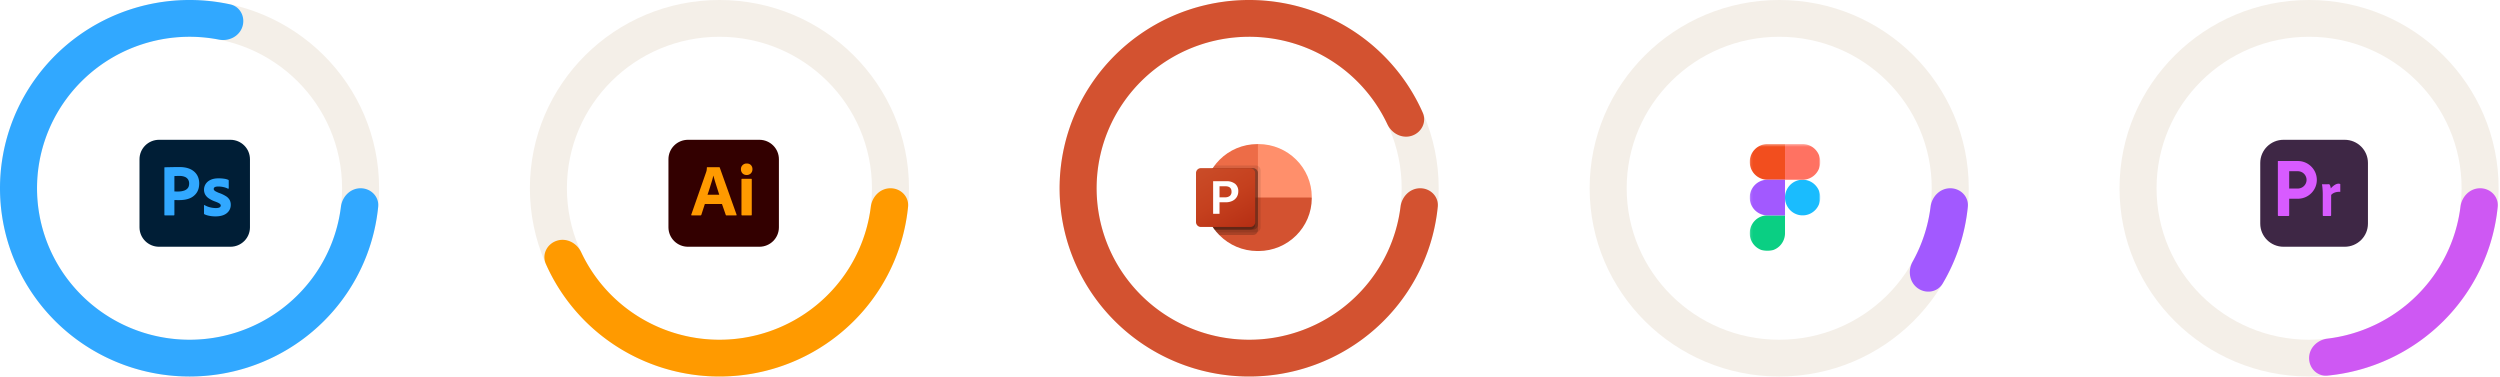 <svg xmlns="http://www.w3.org/2000/svg" width="996" height="150" fill="none"><g filter="url(#a)"><path fill="#3E2745" d="M932.116 96.307H907.76c-5.123 0-9.276-4.124-9.276-9.212v-24.19c0-5.087 4.153-9.212 9.276-9.212h24.356c5.123 0 9.276 4.125 9.276 9.212v24.19c0 5.088-4.153 9.212-9.276 9.212Z"/></g><path fill="#D85BFF" d="M928.736 77.678s.984-1.384 3.568-1.245a.061.061 0 0 0 .065-.061v-2.996c0-.02-.01-.038-.028-.048-.208-.117-1.555-.725-3.771 1.735.033.016-.117-1.308-.617-1.672l-2.883.033s.317 1.523.317 4.121v8.213c0 .172.14.31.312.31h2.709a.311.311 0 0 0 .312-.31l.016-8.08ZM922.427 68.74a7.478 7.478 0 0 0-1.62-2.386 7.563 7.563 0 0 0-5.349-2.2H907.5v21.6c0 .172.14.311.312.311h3.891a.312.312 0 0 0 .313-.31v-6.578h3.442a7.563 7.563 0 0 0 5.349-2.2 7.48 7.48 0 0 0 1.62-8.236Zm-6.999 6.374h-3.412v-6.898h3.442c1.916 0 3.474 1.548 3.473 3.45 0 1.897-1.593 3.448-3.503 3.448Z"/><path fill="#F4EFE8" d="M151.034 75c0 41.421-33.81 75-75.517 75C33.81 150 0 116.421 0 75S33.81 0 75.517 0c41.707 0 75.517 33.579 75.517 75ZM14.751 75c0 33.33 27.206 60.35 60.766 60.35s60.766-27.02 60.766-60.35-27.206-60.35-60.766-60.35S14.751 41.67 14.751 75ZM784.351 75c0 41.421-33.81 75-75.517 75-41.707 0-75.518-33.579-75.518-75s33.811-75 75.518-75 75.517 33.579 75.517 75Zm-136.283 0c0 33.33 27.206 60.35 60.766 60.35s60.765-27.02 60.765-60.35-27.205-60.35-60.765-60.35S648.068 41.67 648.068 75ZM995.456 75c0 41.421-33.81 75-75.517 75-41.707 0-75.517-33.579-75.517-75s33.81-75 75.517-75c41.707 0 75.517 33.579 75.517 75Zm-136.283 0c0 33.33 27.206 60.35 60.766 60.35s60.766-27.02 60.766-60.35-27.206-60.35-60.766-60.35S859.173 41.67 859.173 75Z"/><path fill="#31A8FF" d="M143.659 75c4.073 0 7.413 3.31 7.011 7.364a74.694 74.694 0 0 1-14.058 36.72c-9.374 12.813-22.592 22.351-37.759 27.245a76.003 76.003 0 0 1-46.672 0c-15.167-4.894-28.385-14.432-37.758-27.245A74.656 74.656 0 0 1 0 75a74.654 74.654 0 0 1 14.422-44.084c9.374-12.814 22.592-22.35 37.76-27.245A76.017 76.017 0 0 1 91.75 1.753c3.966.867 6.076 5.054 4.814 8.913-1.255 3.836-5.373 5.889-9.335 5.116a61.168 61.168 0 0 0-30.49 1.822 60.746 60.746 0 0 0-30.383 21.923A60.071 60.071 0 0 0 14.75 75a60.073 60.073 0 0 0 11.606 35.473 60.747 60.747 0 0 0 30.383 21.923 61.169 61.169 0 0 0 37.555 0 60.75 60.75 0 0 0 30.383-21.923 60.125 60.125 0 0 0 11.152-28.116c.5-4.042 3.755-7.357 7.829-7.357Z"/><path fill="#A259FF" d="M776.975 75c4.074 0 7.414 3.31 7.011 7.364a74.638 74.638 0 0 1-10.036 30.619c-2.059 3.482-6.669 4.19-9.95 1.823-3.31-2.388-3.999-6.999-2.01-10.564a60.071 60.071 0 0 0 7.156-21.885c.5-4.042 3.756-7.357 7.829-7.357Z"/><g filter="url(#b)"><path fill="#001E36" d="M89.793 53.693H61.37c-4.304 0-7.793 3.465-7.793 7.74v27.134c0 4.275 3.49 7.74 7.793 7.74h28.422c4.304 0 7.793-3.465 7.793-7.74V61.433c0-4.275-3.49-7.74-7.793-7.74Z"/><path fill="#31A8FF" d="M63.492 83.576V64.841c0-.136.06-.205.177-.205.315 0 .602-.005 1.035-.015a569.41 569.41 0 0 1 2.997-.058c.56-.01 1.117-.015 1.668-.015 1.495 0 2.755.186 3.778.557.924.31 1.766.821 2.466 1.495a5.732 5.732 0 0 1 1.343 2.067c.276.757.416 1.556.413 2.36 0 1.564-.364 2.855-1.092 3.87a6.167 6.167 0 0 1-2.952 2.214c-1.24.46-2.618.616-4.133.616-.433 0-.739-.005-.916-.015-.177-.01-.442-.015-.797-.015v5.85a.233.233 0 0 1-.265.264h-3.515c-.138 0-.207-.078-.207-.235Zm3.987-15.422v6.11c.256.02.492.03.709.03h.974a6.968 6.968 0 0 0 2.11-.334 3.184 3.184 0 0 0 1.506-.968c.384-.45.576-1.075.576-1.877a2.95 2.95 0 0 0-.428-1.612 2.75 2.75 0 0 0-1.284-1.04 5.503 5.503 0 0 0-2.155-.367c-.473 0-.89.004-1.255.014-.364.01-.615.025-.753.044ZM88.784 73.154a6.932 6.932 0 0 0-1.756-.616 9.4 9.4 0 0 0-2.052-.234 3.847 3.847 0 0 0-1.107.132.996.996 0 0 0-.576.366.918.918 0 0 0-.147.499.775.775 0 0 0 .177.469c.172.2.383.365.62.484.42.225.855.425 1.299.6.99.33 1.937.778 2.82 1.335a4.27 4.27 0 0 1 1.446 1.51c.293.582.44 1.225.428 1.876.017.86-.23 1.703-.709 2.419a4.655 4.655 0 0 1-2.052 1.627c-.895.39-2.002.586-3.32.587-.838.008-1.674-.07-2.495-.235a8.001 8.001 0 0 1-1.875-.586.382.382 0 0 1-.207-.352v-3.167a.17.17 0 0 1 .074-.161.144.144 0 0 1 .163.015 7.918 7.918 0 0 0 2.273.894 9.433 9.433 0 0 0 2.155.278c.689 0 1.195-.088 1.52-.264a.833.833 0 0 0 .487-.762c0-.253-.147-.498-.442-.733-.296-.234-.896-.518-1.801-.85a10.887 10.887 0 0 1-2.613-1.32 4.486 4.486 0 0 1-1.387-1.539 4.02 4.02 0 0 1-.428-1.862 4.182 4.182 0 0 1 .62-2.198 4.496 4.496 0 0 1 1.918-1.672c.866-.43 1.949-.644 3.248-.645.76-.006 1.52.048 2.273.161a5.991 5.991 0 0 1 1.583.426.269.269 0 0 1 .177.16c.02.072.03.146.03.22v2.962a.197.197 0 0 1-.09.176.286.286 0 0 1-.254 0Z"/></g><path fill="#CE58F3" d="M988.081 75c4.073 0 7.413 3.31 7.011 7.364-1.707 17.187-9.35 33.35-21.754 45.669-12.428 12.343-28.741 19.939-46.085 21.615-4.027.389-7.314-2.928-7.314-6.973 0-4.046 3.292-7.28 7.308-7.763 13.424-1.615 26-7.645 35.66-17.238a60.191 60.191 0 0 0 17.345-35.317c.5-4.042 3.755-7.357 7.829-7.357Z"/><path fill="#F4EFE8" d="M573.175 75c0 41.421-33.81 75-75.517 75-41.707 0-75.517-33.579-75.517-75s33.81-75 75.517-75c41.707 0 75.517 33.579 75.517 75Zm-136.283 0c0 33.33 27.206 60.35 60.766 60.35s60.766-27.02 60.766-60.35-27.206-60.35-60.766-60.35S436.892 41.67 436.892 75Z"/><path fill="#D35230" d="M565.799 75c4.074 0 7.414 3.31 7.011 7.364a74.765 74.765 0 0 1-19.698 43.546c-12.899 13.859-30.585 22.378-49.529 23.859-18.944 1.481-37.754-4.186-52.677-15.87-14.924-11.684-24.863-28.526-27.836-47.166a74.59 74.59 0 0 1 11.798-53.4c10.557-15.693 26.683-26.855 45.161-31.26a75.974 75.974 0 0 1 54.528 7.49c14.405 8.012 25.708 20.454 32.276 35.352 1.647 3.735-.512 7.928-4.397 9.181-3.863 1.247-7.966-.89-9.689-4.566a60.518 60.518 0 0 0-25.398-27.185 61.133 61.133 0 0 0-43.877-6.027c-14.868 3.545-27.844 12.527-36.339 25.153a60.02 60.02 0 0 0-9.493 42.97c2.392 14.999 10.39 28.551 22.398 37.953 12.008 9.401 27.144 13.961 42.387 12.77 15.244-1.192 29.475-8.047 39.855-19.199a60.172 60.172 0 0 0 15.691-33.608c.5-4.042 3.755-7.357 7.828-7.357Z"/><g filter="url(#c)"><path fill="#ED6C47" d="m502.379 78.835-3.218-23.437h-.24c-11.702.033-21.18 9.446-21.214 21.068v.238l24.672 2.131Z"/><path fill="#FF8F6B" d="M499.4 55.398h-.24v21.306l10.727 4.262 10.727-4.262v-.238c-.034-11.622-9.512-21.035-21.214-21.068Z"/><path fill="#D35230" d="M520.615 76.704v.235c-.034 11.624-9.514 21.039-21.218 21.072h-.472c-11.705-.033-21.184-9.448-21.218-21.072v-.235h42.908Z"/><path fill="#000" d="M500.234 65.87v22.734c-.006.79-.488 1.5-1.223 1.8-.235.099-.486.15-.741.15h-15.5c-.3-.341-.59-.704-.858-1.066a20.798 20.798 0 0 1-4.205-12.55v-.468a20.734 20.734 0 0 1 3.454-11.485c.236-.362.483-.724.751-1.065h16.358a1.973 1.973 0 0 1 1.964 1.95Z" opacity=".1"/><path fill="#000" d="M499.161 66.935v22.734a1.976 1.976 0 0 1-1.963 1.95h-13.452a18.35 18.35 0 0 1-.976-1.066c-.3-.34-.59-.703-.858-1.065a20.798 20.798 0 0 1-4.205-12.55v-.468a20.734 20.734 0 0 1 3.454-11.485h16.037a1.97 1.97 0 0 1 1.963 1.95Z" opacity=".2"/><path fill="#000" d="M499.161 66.935v20.604a1.971 1.971 0 0 1-1.963 1.95h-15.286a20.798 20.798 0 0 1-4.205-12.55v-.47a20.734 20.734 0 0 1 3.454-11.484h16.037a1.97 1.97 0 0 1 1.963 1.95Z" opacity=".2"/><path fill="#000" d="M498.088 66.935v20.604a1.971 1.971 0 0 1-1.963 1.95h-14.213a20.798 20.798 0 0 1-4.205-12.55v-.47a20.734 20.734 0 0 1 3.454-11.484h14.964a1.97 1.97 0 0 1 1.963 1.95Z" opacity=".2"/><path fill="url(#d)" d="M476.455 64.985h19.666a1.96 1.96 0 0 1 1.966 1.953V86.47a1.96 1.96 0 0 1-1.966 1.953h-19.666a1.96 1.96 0 0 1-1.967-1.953V66.938a1.96 1.96 0 0 1 1.967-1.953Z"/><path fill="#fff" d="M486.501 70.194a5.432 5.432 0 0 1 3.581 1.042 3.717 3.717 0 0 1 1.247 3.018c.014.794-.2 1.576-.615 2.255a4.102 4.102 0 0 1-1.745 1.532c-.822.38-1.72.567-2.625.548h-2.488v4.591h-2.547V70.194h5.192Zm-2.647 6.411h2.193a2.86 2.86 0 0 0 1.938-.574 2.12 2.12 0 0 0 .655-1.68c0-1.431-.837-2.147-2.512-2.147h-2.274v4.401Z"/></g><path fill="#F4EFE8" d="M362.14 75c0 41.421-33.81 75-75.517 75-41.707 0-75.518-33.579-75.518-75s33.811-75 75.518-75 75.517 33.579 75.517 75Zm-136.283 0c0 33.33 27.206 60.35 60.766 60.35s60.766-27.02 60.766-60.35-27.206-60.35-60.766-60.35S225.857 41.67 225.857 75Z"/><path fill="#FF9A00" d="M354.764 75c4.074 0 7.414 3.31 7.011 7.364a74.734 74.734 0 0 1-17.729 41.345c-11.677 13.579-27.85 22.574-45.61 25.368a75.95 75.95 0 0 1-51.271-10.129c-13.206-8.038-23.552-19.879-29.718-33.863-1.647-3.735.512-7.928 4.398-9.181 3.863-1.247 7.966.89 9.689 4.566a60.485 60.485 0 0 0 23.339 25.987 61.117 61.117 0 0 0 41.256 8.15c14.29-2.248 27.304-9.486 36.7-20.413a60.148 60.148 0 0 0 14.106-31.837c.5-4.042 3.756-7.357 7.829-7.357Z"/><g filter="url(#e)"><path fill="#300" d="M300.523 53.693h-28.421c-4.304 0-7.793 3.465-7.793 7.74v27.134c0 4.275 3.489 7.74 7.793 7.74h28.421c4.304 0 7.793-3.465 7.793-7.74V61.433c0-4.275-3.489-7.74-7.793-7.74Z"/><path fill="#FF9A00" d="M285.633 79.267h-6.819l-1.388 4.28a.348.348 0 0 1-.354.265h-3.454c-.197 0-.266-.108-.207-.323l5.904-16.888c.06-.176.119-.376.178-.601.077-.391.116-.789.118-1.187a.18.18 0 0 1 .206-.206h4.694c.138 0 .217.05.236.147l6.702 18.764c.059.196 0 .294-.177.294h-3.838a.276.276 0 0 1-.187-.048.268.268 0 0 1-.108-.158l-1.506-4.339Zm-5.757-3.694h4.665a80.55 80.55 0 0 0-.413-1.32c-.158-.488-.325-1.01-.502-1.568l-.532-1.671a57.352 57.352 0 0 1-.487-1.613c-.147-.518-.28-.992-.398-1.422h-.03a23.462 23.462 0 0 1-.62 2.346c-.276.88-.556 1.778-.841 2.697a71.48 71.48 0 0 1-.842 2.55ZM295.437 67.714a2.156 2.156 0 0 1-1.624-.645 2.324 2.324 0 0 1-.62-1.671 2.142 2.142 0 0 1 .665-1.627 2.276 2.276 0 0 1 1.638-.63c.709 0 1.265.21 1.668.63a2.258 2.258 0 0 1 .605 1.627 2.264 2.264 0 0 1-.634 1.671 2.271 2.271 0 0 1-1.698.645ZM293.4 83.517V69.504c0-.176.078-.264.236-.264h3.631c.158 0 .236.088.237.264v14.014c0 .196-.079.294-.237.294h-3.601c-.177 0-.266-.098-.266-.294Z"/></g><g filter="url(#f)"><mask id="g" width="29" height="44" x="695" y="55" maskUnits="userSpaceOnUse" style="mask-type:luminance"><path fill="#fff" d="M695.094 55.398h28.112V98.01h-28.112V55.398Z"/></mask><g mask="url(#g)"><path fill="#1ABCFE" d="M709.148 76.704a7.16 7.16 0 0 1 1.185-3.946 7.037 7.037 0 0 1 3.153-2.616 6.967 6.967 0 0 1 7.658 1.54 7.101 7.101 0 0 1 1.923 3.636 7.16 7.16 0 0 1-.399 4.104 7.097 7.097 0 0 1-3.803 3.844 6.967 6.967 0 0 1-7.658-1.54 7.097 7.097 0 0 1-1.924-3.636 7.16 7.16 0 0 1-.135-1.386Z"/><path fill="#0ACF83" d="M695.094 90.909a7.16 7.16 0 0 1 2.058-5.022 7 7 0 0 1 4.969-2.08h7.027v7.102a7.16 7.16 0 0 1-2.058 5.022 7.012 7.012 0 0 1-3.598 1.944 6.944 6.944 0 0 1-4.06-.404 7 7 0 0 1-3.154-2.616 7.107 7.107 0 0 1-1.184-3.946Z"/><path fill="#FF7262" d="M709.148 55.398v14.204h7.027a6.93 6.93 0 0 0 2.69-.54 6.973 6.973 0 0 0 2.279-1.54 7.097 7.097 0 0 0 1.923-3.636 7.16 7.16 0 0 0-.399-4.104 7.101 7.101 0 0 0-2.589-3.188 6.967 6.967 0 0 0-3.904-1.197h-7.027Z"/><path fill="#F24E1E" d="M695.094 62.5a7.16 7.16 0 0 0 2.058 5.022 7.001 7.001 0 0 0 4.969 2.08h7.027V55.397h-7.027a6.937 6.937 0 0 0-2.689.541 6.996 6.996 0 0 0-2.28 1.54 7.065 7.065 0 0 0-1.523 2.304 7.112 7.112 0 0 0-.535 2.718Z"/><path fill="#A259FF" d="M695.094 76.704a7.16 7.16 0 0 0 2.058 5.022 6.995 6.995 0 0 0 4.969 2.08h7.027V69.602h-7.027a6.937 6.937 0 0 0-2.689.54 6.996 6.996 0 0 0-2.28 1.54 7.065 7.065 0 0 0-1.523 2.304 7.11 7.11 0 0 0-.535 2.718Z"/></g></g><defs><filter id="a" width="58.906" height="58.613" x="892.484" y="47.693" color-interpolation-filters="sRGB" filterUnits="userSpaceOnUse"><feFlood flood-opacity="0" result="BackgroundImageFix"/><feColorMatrix in="SourceAlpha" result="hardAlpha" values="0 0 0 0 0 0 0 0 0 0 0 0 0 0 0 0 0 0 127 0"/><feOffset dx="2" dy="2"/><feGaussianBlur stdDeviation="4"/><feComposite in2="hardAlpha" operator="out"/><feColorMatrix values="0 0 0 0 0 0 0 0 0 0 0 0 0 0 0 0 0 0 0.25 0"/><feBlend in2="BackgroundImageFix" result="effect1_dropShadow_2327_2703"/><feBlend in="SourceGraphic" in2="effect1_dropShadow_2327_2703" result="shape"/></filter><filter id="b" width="60.008" height="58.613" x="47.578" y="47.693" color-interpolation-filters="sRGB" filterUnits="userSpaceOnUse"><feFlood flood-opacity="0" result="BackgroundImageFix"/><feColorMatrix in="SourceAlpha" result="hardAlpha" values="0 0 0 0 0 0 0 0 0 0 0 0 0 0 0 0 0 0 127 0"/><feOffset dx="2" dy="2"/><feGaussianBlur stdDeviation="4"/><feComposite in2="hardAlpha" operator="out"/><feColorMatrix values="0 0 0 0 0 0 0 0 0 0 0 0 0 0 0 0 0 0 0.25 0"/><feBlend in2="BackgroundImageFix" result="effect1_dropShadow_2327_2703"/><feBlend in="SourceGraphic" in2="effect1_dropShadow_2327_2703" result="shape"/></filter><filter id="c" width="62.125" height="58.613" x="468.488" y="49.398" color-interpolation-filters="sRGB" filterUnits="userSpaceOnUse"><feFlood flood-opacity="0" result="BackgroundImageFix"/><feColorMatrix in="SourceAlpha" result="hardAlpha" values="0 0 0 0 0 0 0 0 0 0 0 0 0 0 0 0 0 0 127 0"/><feOffset dx="2" dy="2"/><feGaussianBlur stdDeviation="4"/><feComposite in2="hardAlpha" operator="out"/><feColorMatrix values="0 0 0 0 0 0 0 0 0 0 0 0 0 0 0 0 0 0 0.25 0"/><feBlend in2="BackgroundImageFix" result="effect1_dropShadow_2327_2703"/><feBlend in="SourceGraphic" in2="effect1_dropShadow_2327_2703" result="shape"/></filter><filter id="e" width="60.008" height="58.613" x="258.309" y="47.693" color-interpolation-filters="sRGB" filterUnits="userSpaceOnUse"><feFlood flood-opacity="0" result="BackgroundImageFix"/><feColorMatrix in="SourceAlpha" result="hardAlpha" values="0 0 0 0 0 0 0 0 0 0 0 0 0 0 0 0 0 0 127 0"/><feOffset dx="2" dy="2"/><feGaussianBlur stdDeviation="4"/><feComposite in2="hardAlpha" operator="out"/><feColorMatrix values="0 0 0 0 0 0 0 0 0 0 0 0 0 0 0 0 0 0 0.25 0"/><feBlend in2="BackgroundImageFix" result="effect1_dropShadow_2327_2703"/><feBlend in="SourceGraphic" in2="effect1_dropShadow_2327_2703" result="shape"/></filter><filter id="f" width="44.109" height="58.613" x="689.094" y="49.398" color-interpolation-filters="sRGB" filterUnits="userSpaceOnUse"><feFlood flood-opacity="0" result="BackgroundImageFix"/><feColorMatrix in="SourceAlpha" result="hardAlpha" values="0 0 0 0 0 0 0 0 0 0 0 0 0 0 0 0 0 0 127 0"/><feOffset dx="2" dy="2"/><feGaussianBlur stdDeviation="4"/><feComposite in2="hardAlpha" operator="out"/><feColorMatrix values="0 0 0 0 0 0 0 0 0 0 0 0 0 0 0 0 0 0 0.25 0"/><feBlend in2="BackgroundImageFix" result="effect1_dropShadow_2327_2703"/><feBlend in="SourceGraphic" in2="effect1_dropShadow_2327_2703" result="shape"/></filter><linearGradient id="d" x1="478.588" x2="493.83" y1="63.459" y2="90.039" gradientUnits="userSpaceOnUse"><stop stop-color="#CA4C28"/><stop offset=".5" stop-color="#C5401E"/><stop offset="1" stop-color="#B62F14"/></linearGradient></defs></svg>